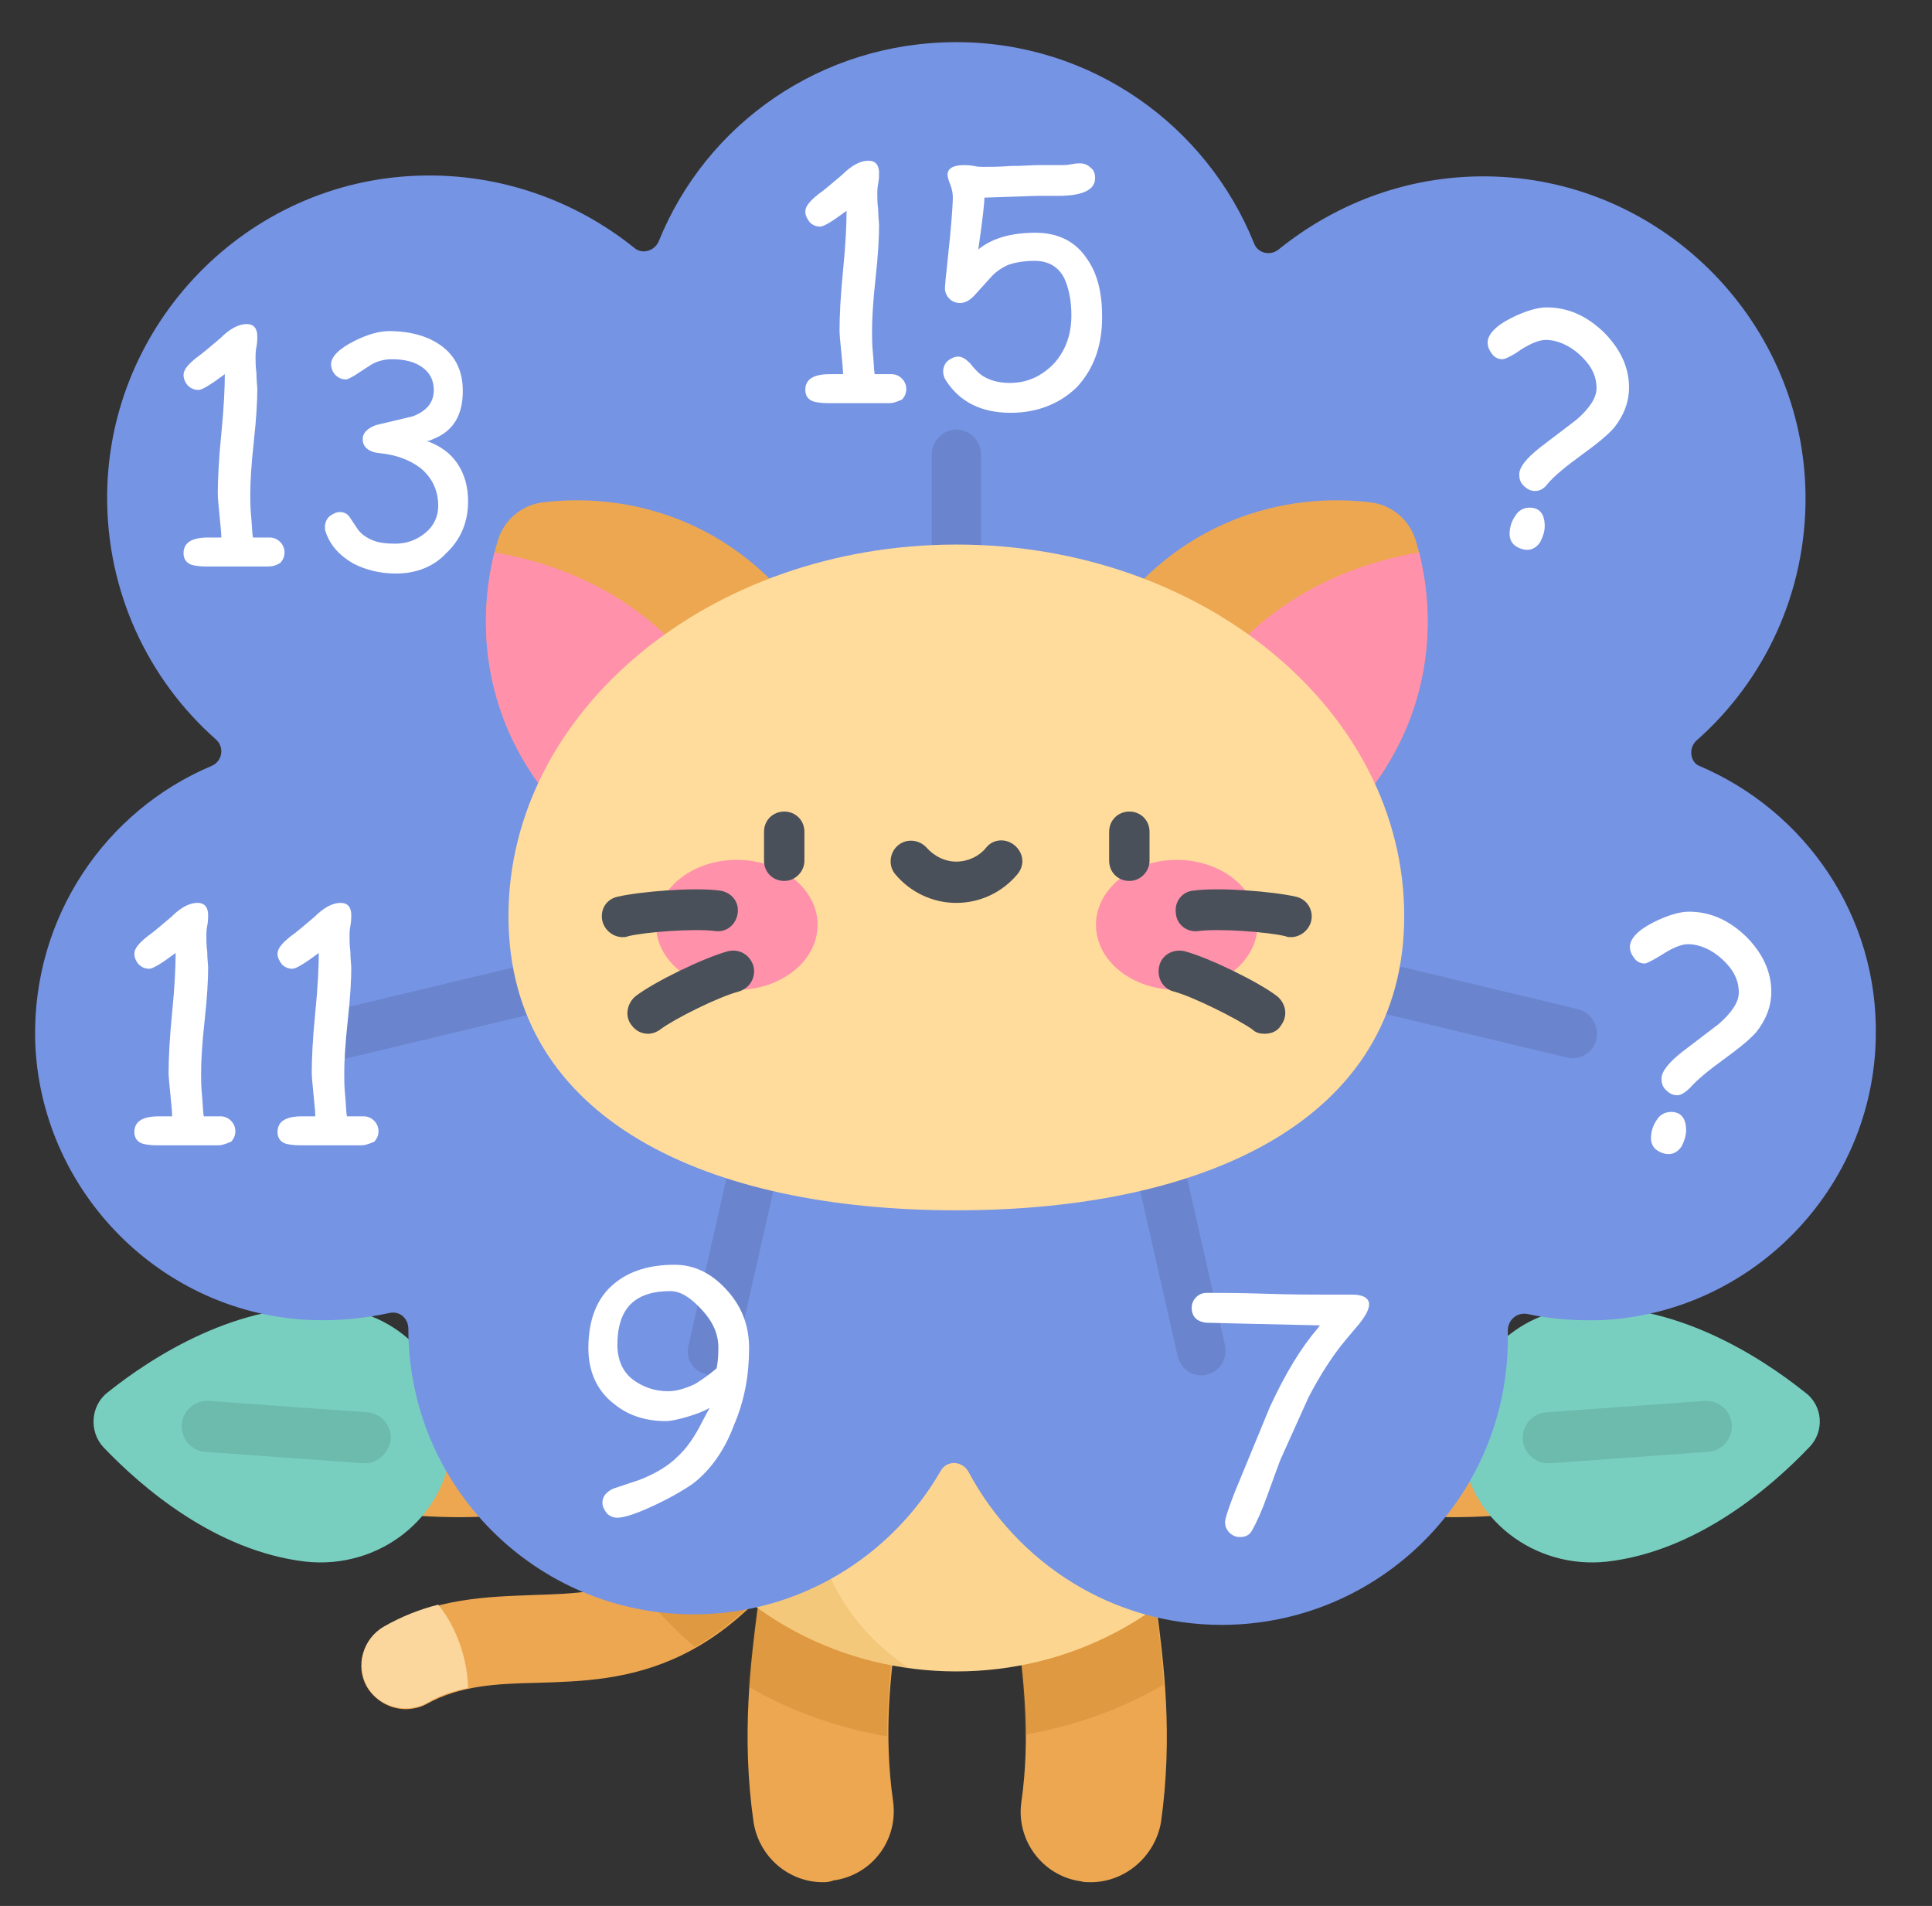 <?xml version="1.0" encoding="utf-8"?>
<!-- Generator: Adobe Illustrator 20.1.0, SVG Export Plug-In . SVG Version: 6.00 Build 0)  -->
<svg version="1.1" id="Capa_1" xmlns="http://www.w3.org/2000/svg" xmlns:xlink="http://www.w3.org/1999/xlink" x="0px" y="0px"
	 viewBox="0 0 220 217" style="enable-background:new 0 0 220 217;" xml:space="preserve">
<rect x="0" y="0" width="220" height="217" fill="#333333" stroke="none"/>
<style type="text/css">
	.st0{fill:#EDA751;}
	.st1{fill:#78CFC0;}
	.st2{opacity:0.1;enable-background:new    ;}
	.st3{fill:#FCD79D;}
	.st4{opacity:0.2;fill:#A35F00;enable-background:new    ;}
	.st5{fill:#FCD690;}
	.st6{opacity:0.15;fill:#C17A00;enable-background:new    ;}
	.st7{fill:#7694E4;}
	.st8{opacity:0.1;}
	.st9{fill:#FF91AB;}
	.st10{fill:#FFDC9C;}
	.st11{fill:#495059;}
	.st12{fill:#FFFFFF;}
</style>
<path class="st0" d="M57.5,172.5c11.3-1.2,21.1-6.2,27.3-14.2c2.7-3.5,2-8.5-1.5-11.2c-3.5-2.7-8.5-2-11.2,1.5
	c-3.5,4.5-11.3,9.1-22.9,8.1c-4.4-0.4-8.3,2.9-8.6,7.3c-0.4,4.4,2.9,8.3,7.3,8.6C51.2,172.8,54.4,172.8,57.5,172.5z"/>
<path class="st1" d="M11.8,164.8c4.3,4.5,12.7,11.8,23,13c8.3,0.9,15.9-4.9,16.6-13.2c0.7-8.1-5.4-15.2-13.5-15.7
	c-10.7-0.8-20.6,5.6-25.6,9.6C10.3,160,10.1,163,11.8,164.8z"/>
<path class="st2" d="M41.6,166.6c-0.1,0-0.1,0-0.2,0l-18-1.3c-1.6-0.1-2.8-1.5-2.7-3.1c0.1-1.6,1.5-2.8,3.1-2.7l18,1.3
	c1.6,0.1,2.8,1.5,2.7,3.1C44.3,165.4,43,166.6,41.6,166.6z"/>
<path class="st0" d="M46.2,194.6c-1.7,0-3.4-0.9-4.4-2.5c-1.4-2.4-0.5-5.4,1.9-6.8c5.9-3.4,11.9-3.5,17.1-3.7
	c9.1-0.3,17-0.5,26.3-17.9c1.3-2.4,4.3-3.3,6.8-2c2.4,1.3,3.3,4.3,2,6.8c-12,22.5-24.7,22.8-34.8,23.1c-4.6,0.1-8.7,0.3-12.5,2.4
	C47.9,194.4,47,194.6,46.2,194.6z"/>
<path class="st3" d="M49.9,182.7c-2,0.5-4.1,1.3-6.2,2.5c-2.4,1.4-3.2,4.4-1.9,6.8c0.9,1.6,2.6,2.5,4.4,2.5c0.8,0,1.7-0.2,2.4-0.6
	c1.5-0.9,3.1-1.4,4.7-1.7C53.2,188,51.4,184.5,49.9,182.7z"/>
<g>
	<path class="st0" d="M93.7,214.3c-3.9,0-7.3-2.9-7.9-6.9c-1.4-9.8-0.3-18.3,0.5-24.5c0.3-1.9,0.5-3.6,0.6-5
		c0.3-4.4,4.2-7.7,8.6-7.4c4.4,0.3,7.7,4.2,7.4,8.6c-0.1,1.8-0.4,3.8-0.7,5.8c-0.8,5.8-1.6,12.5-0.5,20.2c0.6,4.4-2.4,8.4-6.8,9
		C94.4,214.3,94,214.3,93.7,214.3z"/>
	<path class="st0" d="M124.2,214.3c-0.4,0-0.8,0-1.1-0.1c-4.4-0.6-7.4-4.7-6.8-9c1.1-7.7,0.2-14.3-0.5-20.2c-0.3-2.1-0.5-4-0.7-5.8
		c-0.3-4.4,3-8.2,7.4-8.6c4.4-0.3,8.2,3,8.6,7.4c0.1,1.4,0.3,3.1,0.6,5c0.8,6.2,1.9,14.6,0.5,24.5
		C131.5,211.4,128.1,214.3,124.2,214.3z"/>
</g>
<g>
	<path class="st4" d="M93.9,161.6c-2.4-1.3-5.5-0.4-6.8,2c-5.4,10-10.2,14.3-15.2,16.2c2.1,2.8,4.5,5.4,7.2,7.7
		c5.5-3.1,11.2-8.8,16.8-19.2C97.2,166,96.3,162.9,93.9,161.6z"/>
	<path class="st4" d="M131.6,182.9c-0.3-1.9-0.5-3.6-0.6-5c-0.3-4.4-4.2-7.7-8.6-7.4c-4.4,0.3-7.7,4.2-7.4,8.6
		c0.1,1.8,0.4,3.8,0.7,5.8c0.5,3.8,1,8,1,12.6c5.7-1,11-2.9,15.8-5.7C132.3,188.6,131.9,185.6,131.6,182.9z"/>
	<path class="st4" d="M95.4,170.6c-4.4-0.3-8.2,3-8.6,7.4c-0.1,1.4-0.3,3.1-0.6,5c-0.3,2.6-0.7,5.6-1,9c4.7,2.8,10.1,4.7,15.8,5.7
		c0-4.6,0.5-8.8,1-12.6c0.3-2.1,0.5-4,0.7-5.8C103.1,174.8,99.8,170.9,95.4,170.6z"/>
</g>
<ellipse class="st5" cx="108.9" cy="156.1" rx="36.8" ry="34.2"/>
<path class="st6" d="M103.5,189.9c-16.8-11.1-11.6-33.7-8.8-43.6v-21.9c-13.3,5.2-22.7,17.4-22.7,31.6
	C72.1,173.3,85.8,187.5,103.5,189.9z"/>
<path class="st4" d="M83.3,147.1c-3.5-2.7-8.5-2-11.2,1.5c-3.2,4.2-10.2,8.4-20.4,8.2c2.6,5.9,6.9,11,12.2,14.6
	c8.6-2.1,16-6.6,20.9-13.1C87.5,154.8,86.8,149.8,83.3,147.1z"/>
<path class="st0" d="M160.3,172.5c-11.3-1.2-21.1-6.2-27.3-14.2c-2.7-3.5-2-8.5,1.5-11.2c3.5-2.7,8.5-2,11.2,1.5
	c3.5,4.5,11.3,9.1,22.9,8.1c4.4-0.4,8.3,2.9,8.6,7.3c0.4,4.4-2.9,8.3-7.3,8.6C166.6,172.8,163.4,172.8,160.3,172.5z"/>
<path class="st1" d="M206,164.8c-4.3,4.5-12.7,11.8-23,13c-8.3,0.9-15.9-4.9-16.6-13.2c-0.7-8.1,5.4-15.2,13.5-15.7
	c10.7-0.8,20.6,5.6,25.6,9.6C207.6,160,207.8,163,206,164.8z"/>
<path class="st2" d="M176.3,166.6c-1.5,0-2.8-1.2-2.9-2.7c-0.1-1.6,1.1-3,2.7-3.1l18-1.3c1.6-0.1,3,1.1,3.1,2.7
	c0.1,1.6-1.1,3-2.7,3.1l-18,1.3C176.4,166.6,176.4,166.6,176.3,166.6z"/>
<path class="st4" d="M134.5,147.1c3.5-2.7,8.5-2,11.2,1.5c3.2,4.2,10.2,8.4,20.4,8.2c-2.6,5.9-6.9,11-12.2,14.6
	c-8.6-2.1-16-6.6-20.9-13.1C130.4,154.8,131,149.8,134.5,147.1z"/>
<path class="st7" d="M193.2,84.3c7.7-6.8,12.5-16.8,12.4-27.9c-0.2-19.6-16-35.7-35.5-36.3c-9.3-0.3-17.8,2.9-24.5,8.3
	c-1,0.8-2.4,0.4-2.8-0.7c-5.4-13.4-18.5-22.9-33.9-22.9S80.4,14.1,75,27.5c-0.5,1.1-1.9,1.5-2.8,0.7C65.6,22.9,57,19.7,47.7,20
	c-19.6,0.6-35.3,16.8-35.5,36.3c-0.1,11.1,4.7,21.1,12.4,27.9c1,0.9,0.7,2.5-0.5,3c-12.1,5.1-20.4,17.2-20.1,31.2
	c0.5,17.2,14.4,31.3,31.6,31.9c3,0.1,5.9-0.2,8.7-0.8c1.2-0.3,2.2,0.6,2.2,1.8c0,0,0,0,0,0c0,17.9,14.5,32.5,32.5,32.5
	c12,0,22.5-6.6,28.1-16.3c0.7-1.3,2.5-1.2,3.2,0.1c5.5,10.3,16.3,17.4,28.8,17.4c18,0,32.6-14.6,32.6-32.6c0-0.3,0-0.6,0-0.9
	c0-1.2,1-2.1,2.2-1.9c2.8,0.6,5.6,0.8,8.6,0.7c17.1-0.9,30.8-15,31.1-32.2c0.3-13.9-8.1-25.8-20.1-30.9
	C192.5,86.8,192.2,85.2,193.2,84.3z"/>
<g class="st8">
	<path d="M108.9,73.9c-1.5,0-2.8-1.3-2.8-2.8V51.7c0-1.5,1.3-2.8,2.8-2.8s2.8,1.3,2.8,2.8v19.4C111.7,72.7,110.5,73.9,108.9,73.9z"
		/>
	<path d="M38.8,120.5c-1.3,0-2.4-0.9-2.7-2.1c-0.4-1.5,0.6-3,2.1-3.4l29.2-7c1.5-0.4,3,0.6,3.4,2.1c0.4,1.5-0.6,3-2.1,3.4l-29.2,7
		C39.2,120.5,39,120.5,38.8,120.5z"/>
	<path d="M81.1,156.6c-0.2,0-0.4,0-0.6-0.1c-1.5-0.3-2.5-1.8-2.1-3.3l4.4-19.4c0.3-1.5,1.8-2.5,3.3-2.1c1.5,0.3,2.5,1.8,2.1,3.3
		l-4.4,19.4C83.5,155.7,82.4,156.6,81.1,156.6z"/>
	<path d="M136.8,156.6c-1.3,0-2.4-0.9-2.7-2.2l-4.4-19.4c-0.3-1.5,0.6-3,2.1-3.3c1.5-0.3,3,0.6,3.3,2.1l4.4,19.4
		c0.3,1.5-0.6,3-2.1,3.3C137.2,156.6,137,156.6,136.8,156.6z"/>
	<path d="M179.1,120.5c-0.2,0-0.4,0-0.7-0.1l-29.2-7c-1.5-0.4-2.4-1.9-2.1-3.4c0.4-1.5,1.9-2.4,3.4-2.1l29.2,7
		c1.5,0.4,2.4,1.9,2.1,3.4C181.5,119.6,180.3,120.5,179.1,120.5z"/>
</g>
<path class="st0" d="M90.7,96.8c5.9-4.9,9.8-13.2,1.5-25.4c-8.3-12.3-20.7-15.4-30.4-14.2c-2.4,0.3-4.4,2-5.1,4.3
	c-2.8,9.3-1.9,22.1,8.7,32.4C76,104.2,84.8,101.8,90.7,96.8z"/>
<path class="st9" d="M56.3,62.9c-2.3,9.2-1,21.2,9.1,31c9.2,8.9,17,8.3,22.8,4.7C84.2,71.8,67,64.7,56.3,62.9z"/>
<path class="st0" d="M127.2,96.8c-5.9-4.9-9.8-13.2-1.5-25.4c8.3-12.3,20.7-15.4,30.4-14.2c2.4,0.3,4.4,2,5.1,4.3
	c2.8,9.3,1.9,22.1-8.7,32.4C141.8,104.2,133,101.8,127.2,96.8z"/>
<path class="st9" d="M161.6,62.9c2.3,9.2,1,21.2-9.1,31c-9.2,8.9-17,8.3-22.8,4.7C133.6,71.8,150.9,64.7,161.6,62.9z"/>
<path class="st10" d="M159.9,104.3c0,23.3-22.8,33.5-51,33.5s-51-10.2-51-33.5S80.8,62,108.9,62S159.9,80.9,159.9,104.3z"/>
<g>
	<ellipse class="st9" cx="83.9" cy="105.3" rx="9.2" ry="7.4"/>
	<ellipse class="st9" cx="134" cy="105.3" rx="9.2" ry="7.4"/>
</g>
<g>
	<path class="st11" d="M89.3,100.3c-1.3,0-2.3-1-2.3-2.3v-3.3c0-1.3,1-2.3,2.3-2.3s2.3,1,2.3,2.3v3.3
		C91.6,99.2,90.6,100.3,89.3,100.3z"/>
	<path class="st11" d="M128.6,100.3c-1.3,0-2.3-1-2.3-2.3v-3.3c0-1.3,1-2.3,2.3-2.3s2.3,1,2.3,2.3v3.3
		C130.9,99.2,129.9,100.3,128.6,100.3z"/>
	<path class="st11" d="M108.9,102.8c-2.7,0-5.2-1.2-6.9-3.2c-0.9-1-0.7-2.5,0.2-3.3c1-0.9,2.5-0.7,3.3,0.2c0.9,1,2.1,1.6,3.4,1.6
		c1.3,0,2.6-0.6,3.4-1.6c0.8-1,2.3-1.1,3.3-0.2c1,0.9,1.1,2.3,0.2,3.3C114.1,101.6,111.6,102.8,108.9,102.8z"/>
	<path class="st11" d="M70.9,106.7c-1,0-2-0.7-2.3-1.8c-0.3-1.3,0.4-2.5,1.7-2.8c2.6-0.6,8.7-1.1,11.7-0.7c1.3,0.2,2.2,1.3,2,2.6
		c-0.2,1.3-1.3,2.2-2.6,2c-2.3-0.3-7.9,0.1-9.9,0.6C71.3,106.7,71.1,106.7,70.9,106.7z"/>
	<path class="st11" d="M73.8,117.7c-0.7,0-1.4-0.3-1.9-1c-0.8-1-0.5-2.5,0.5-3.3c2.1-1.6,7.6-4.3,10.5-5.1c1.3-0.3,2.5,0.4,2.9,1.7
		c0.3,1.3-0.4,2.5-1.7,2.9c-2.3,0.6-7.3,3.1-8.9,4.3C74.8,117.5,74.3,117.7,73.8,117.7z"/>
	<path class="st11" d="M147,106.7c-0.2,0-0.4,0-0.6-0.1c-2-0.5-7.6-0.9-9.9-0.6c-1.3,0.2-2.5-0.7-2.6-2c-0.2-1.3,0.7-2.5,2-2.6
		c3-0.4,9.1,0.1,11.7,0.7c1.3,0.3,2,1.6,1.7,2.8C149,106,148,106.7,147,106.7z"/>
	<path class="st11" d="M144,117.7c-0.5,0-1-0.1-1.4-0.5c-1.7-1.2-6.7-3.7-8.9-4.3c-1.3-0.3-2-1.6-1.7-2.9c0.3-1.3,1.6-2,2.9-1.7
		c2.9,0.8,8.4,3.5,10.5,5.1c1,0.8,1.3,2.2,0.5,3.3C145.5,117.4,144.8,117.7,144,117.7z"/>
</g>
<g>
	<path class="st12" d="M101.3,45.9h-3.5l-3.5,0c-0.8,0-1.4-0.1-1.7-0.2c-0.6-0.2-0.9-0.7-0.9-1.3c0-1.2,0.9-1.8,2.8-1.8l0.8,0l0.7,0
		c0-0.6-0.1-1.4-0.2-2.5c-0.1-1.1-0.2-1.9-0.2-2.5c0-1.5,0.1-3.8,0.4-6.8c0.3-3,0.4-5.3,0.4-6.8c-1.6,1.2-2.6,1.8-3,1.8
		c-0.5,0-0.9-0.2-1.2-0.5c-0.3-0.4-0.5-0.8-0.5-1.2c0-0.6,0.5-1.2,1.5-2c0.6-0.4,1.5-1.2,2.7-2.2c1-1,2-1.6,3-1.6
		c0.8,0,1.2,0.5,1.2,1.4c0,0.3,0,0.7-0.1,1.2s-0.1,0.9-0.1,1.2c0,0.4,0,1,0.1,1.8c0,0.8,0.1,1.4,0.1,1.8c0,1.3-0.1,3.3-0.4,6
		c-0.3,2.7-0.4,4.7-0.4,6c0,0.7,0,1.5,0.1,2.5c0.1,1,0.1,1.8,0.2,2.4l1.9,0c0.5,0,0.9,0.2,1.2,0.5c0.3,0.3,0.5,0.7,0.5,1.2
		c0,0.5-0.2,0.9-0.5,1.2C102.2,45.7,101.8,45.9,101.3,45.9z"/>
	<path class="st12" d="M115.1,47c-3.3,0-5.8-1.2-7.4-3.7c-0.2-0.3-0.3-0.7-0.3-1c0-0.5,0.2-0.9,0.5-1.2c0.4-0.3,0.8-0.5,1.2-0.5
		c0.5,0,0.9,0.3,1.4,0.8c0.6,0.8,1.1,1.2,1.4,1.4c0.8,0.5,1.8,0.8,3.1,0.8c2,0,3.7-0.8,5.1-2.3c1.3-1.5,1.9-3.3,1.9-5.4
		c0-1.7-0.3-3.1-0.8-4.2c-0.7-1.4-1.9-2-3.4-2c-1.3,0-2.3,0.2-3.1,0.5c-0.6,0.3-1.3,0.7-1.9,1.4l-1.9,2.1c-0.5,0.5-1,0.8-1.6,0.8
		c-0.5,0-0.9-0.2-1.2-0.5c-0.3-0.3-0.5-0.7-0.5-1.2c0-0.2,0.1-1.3,0.3-3.1c0.4-3.7,0.6-6.2,0.6-7.3c0-0.4-0.1-0.9-0.3-1.4
		c-0.2-0.5-0.3-0.9-0.3-1.1c0-0.7,0.6-1.1,1.9-1.1c0.2,0,0.6,0,1.1,0.1s0.8,0.1,1.1,0.1c0.7,0,1.7,0,3.1-0.1c1.4,0,2.4-0.1,3.1-0.1
		c0.3,0,0.8,0,1.4,0s1.1,0,1.4,0c0.2,0,0.5,0,1-0.1s0.7-0.1,1-0.1c0.5,0,0.9,0.2,1.2,0.5c0.4,0.3,0.5,0.7,0.5,1.2c0,1.3-1.4,2-4.2,2
		c-0.4,0-0.8,0-1.4,0c-0.6,0-0.9,0-1,0l-3,0.1l-3,0.1c0,0.5-0.2,2.5-0.7,5.9c1.6-1.3,3.8-1.9,6.5-1.9c2.6,0,4.6,1,5.9,3
		c1.2,1.7,1.7,3.9,1.7,6.6c0,3.2-0.9,5.8-2.8,7.9C120.8,45.9,118.2,47,115.1,47z"/>
</g>
<path class="st12" d="M174.8,55.9c-0.5,0-0.9-0.2-1.3-0.6c-0.4-0.4-0.5-0.8-0.5-1.3c0-0.8,0.8-1.8,2.3-3l4.2-3.2
	c1.5-1.3,2.3-2.5,2.3-3.6c0-1.4-0.6-2.6-1.9-3.8c-1.2-1.1-2.6-1.7-3.9-1.7c-0.7,0-1.7,0.4-2.8,1.1c-1.1,0.8-1.9,1.1-2.1,1.1
	c-0.5,0-0.9-0.2-1.2-0.6c-0.3-0.4-0.5-0.8-0.5-1.3c0-0.9,0.9-1.9,2.7-2.8c1.6-0.8,3-1.2,4-1.2c2.4,0,4.5,0.9,6.5,2.8
	c1.9,1.9,2.9,4,2.9,6.3c0,1.7-0.6,3.2-1.7,4.6c-0.7,0.8-1.9,1.8-3.7,3.1c-1.8,1.3-3.1,2.4-3.8,3.2C175.8,55.7,175.3,55.9,174.8,55.9
	z M173.9,62.6c-0.5,0-1-0.2-1.4-0.5c-0.4-0.3-0.6-0.8-0.6-1.3c0-0.7,0.2-1.4,0.6-2c0.4-0.7,1-1,1.7-1c1.1,0,1.7,0.7,1.7,2.1
	c0,0.6-0.2,1.2-0.5,1.8C175,62.3,174.5,62.6,173.9,62.6z"/>
<path class="st12" d="M191,124.7c-0.5,0-0.9-0.2-1.3-0.6c-0.4-0.4-0.5-0.8-0.5-1.3c0-0.8,0.8-1.8,2.3-3l4.2-3.2
	c1.5-1.3,2.3-2.5,2.3-3.6c0-1.4-0.6-2.6-1.9-3.8c-1.2-1.1-2.6-1.7-3.9-1.7c-0.7,0-1.7,0.4-2.8,1.1s-1.9,1.1-2.1,1.1
	c-0.5,0-0.9-0.2-1.2-0.6s-0.5-0.8-0.5-1.3c0-0.9,0.9-1.9,2.7-2.8c1.6-0.8,3-1.2,4-1.2c2.4,0,4.5,0.9,6.5,2.8c1.9,1.9,2.9,4,2.9,6.3
	c0,1.7-0.6,3.2-1.7,4.6c-0.7,0.8-1.9,1.8-3.7,3.1c-1.8,1.3-3.1,2.4-3.8,3.2C191.9,124.4,191.4,124.7,191,124.7z M190,131.4
	c-0.5,0-1-0.2-1.4-0.5c-0.4-0.3-0.6-0.8-0.6-1.3c0-0.7,0.2-1.4,0.6-2c0.4-0.7,1-1,1.7-1c1.1,0,1.7,0.7,1.7,2.1
	c0,0.6-0.2,1.2-0.5,1.8C191.1,131.1,190.6,131.4,190,131.4z"/>
<path class="st12" d="M154.8,150.7l-1.6,1.9c-1.5,1.8-2.9,4-4.2,6.5l-3.2,7.1c-0.2,0.5-0.7,1.9-1.5,4.1c-0.6,1.7-1.2,3-1.7,3.9
	c-0.3,0.6-0.8,0.8-1.4,0.8c-0.5,0-0.9-0.2-1.2-0.5s-0.5-0.7-0.5-1.2c0-0.4,0.4-1.6,1.1-3.4l4-9.7c1.8-3.9,3.6-6.8,5.4-8.9l0.3-0.4
	l-8.9-0.2l-4-0.1c-1.1-0.1-1.7-0.7-1.7-1.7c0-0.5,0.2-0.9,0.5-1.2c0.3-0.3,0.7-0.5,1.2-0.5c1.5,0,3.7,0,6.7,0.1
	c3,0.1,5.2,0.1,6.7,0.1h3.2c1.2,0,1.9,0.4,1.9,1.1C155.9,149.1,155.5,149.8,154.8,150.7z"/>
<path class="st12" d="M78.8,169c-0.9,0.6-2.2,1.4-4.1,2.3c-2.1,1-3.6,1.5-4.4,1.5c-0.5,0-0.9-0.2-1.2-0.5c-0.3-0.4-0.5-0.8-0.5-1.2
	c0-0.7,0.4-1.2,1.2-1.6l3-1c1.8-0.7,3.3-1.6,4.3-2.6c1.1-1,2-2.3,2.9-4.1l0.8-1.5c-0.7,0.4-1.5,0.7-2.5,1s-1.9,0.5-2.5,0.5
	c-2.2,0-4.2-0.6-5.8-1.9c-2-1.5-3-3.7-3-6.4c0-3.3,1-5.8,3-7.4c1.7-1.4,4-2.1,6.8-2.1c2.2,0,4.1,0.9,5.8,2.7
	c1.8,1.9,2.7,4.1,2.7,6.8c0,3-0.5,5.9-1.7,8.7C82.5,165.2,80.8,167.5,78.8,169z M76.3,147c-2,0-3.5,0.5-4.5,1.5s-1.5,2.6-1.5,4.6
	c0,1.7,0.6,3.1,1.8,4c1.1,0.8,2.4,1.3,4,1.3c0.9,0,1.9-0.3,3-0.8c0.5-0.3,1.3-0.8,2.5-1.8c0.2-1,0.2-1.8,0.2-2.4
	c0-1.5-0.6-2.9-1.9-4.3S77.5,147,76.3,147z"/>
<g>
	<path class="st12" d="M24.9,130.4h-3.5l-3.5,0c-0.8,0-1.4-0.1-1.7-0.2c-0.6-0.2-0.9-0.7-0.9-1.3c0-1.2,0.9-1.8,2.8-1.8l0.8,0l0.7,0
		c0-0.6-0.1-1.4-0.2-2.5c-0.1-1.1-0.2-1.9-0.2-2.5c0-1.5,0.1-3.8,0.4-6.8c0.3-3,0.4-5.3,0.4-6.8c-1.6,1.2-2.6,1.8-3,1.8
		c-0.5,0-0.9-0.2-1.2-0.5s-0.5-0.8-0.5-1.2c0-0.6,0.5-1.2,1.5-2c0.6-0.4,1.5-1.2,2.7-2.2c1-1,2-1.6,3-1.6c0.8,0,1.2,0.5,1.2,1.4
		c0,0.3,0,0.7-0.1,1.2c-0.1,0.5-0.1,0.9-0.1,1.2c0,0.4,0,1,0.1,1.8c0,0.8,0.1,1.4,0.1,1.8c0,1.3-0.1,3.3-0.4,6
		c-0.3,2.7-0.4,4.7-0.4,6c0,0.7,0,1.5,0.1,2.5c0.1,1,0.1,1.8,0.2,2.4l1.9,0c0.5,0,0.9,0.2,1.2,0.5c0.3,0.3,0.5,0.7,0.5,1.2
		c0,0.5-0.2,0.9-0.5,1.2C25.8,130.2,25.3,130.4,24.9,130.4z"/>
	<path class="st12" d="M41.2,130.4h-3.5l-3.5,0c-0.8,0-1.4-0.1-1.7-0.2c-0.6-0.2-0.9-0.7-0.9-1.3c0-1.2,0.9-1.8,2.8-1.8l0.8,0l0.7,0
		c0-0.6-0.1-1.4-0.2-2.5c-0.1-1.1-0.2-1.9-0.2-2.5c0-1.5,0.1-3.8,0.4-6.8c0.3-3,0.4-5.3,0.4-6.8c-1.6,1.2-2.6,1.8-3,1.8
		c-0.5,0-0.9-0.2-1.2-0.5c-0.3-0.4-0.5-0.8-0.5-1.2c0-0.6,0.5-1.2,1.5-2c0.6-0.4,1.5-1.2,2.7-2.2c1-1,2-1.6,3-1.6
		c0.8,0,1.2,0.5,1.2,1.4c0,0.3,0,0.7-0.1,1.2c-0.1,0.5-0.1,0.9-0.1,1.2c0,0.4,0,1,0.1,1.8c0,0.8,0.1,1.4,0.1,1.8
		c0,1.3-0.1,3.3-0.4,6c-0.3,2.7-0.4,4.7-0.4,6c0,0.7,0,1.5,0.1,2.5c0.1,1,0.1,1.8,0.2,2.4l1.9,0c0.5,0,0.9,0.2,1.2,0.5
		c0.3,0.3,0.5,0.7,0.5,1.2c0,0.5-0.2,0.9-0.5,1.2C42.1,130.2,41.6,130.4,41.2,130.4z"/>
</g>
<g>
	<path class="st12" d="M30.5,64.5H27l-3.5,0c-0.8,0-1.4-0.1-1.7-0.2c-0.6-0.2-0.9-0.7-0.9-1.3c0-1.2,0.9-1.8,2.8-1.8l0.8,0l0.7,0
		c0-0.6-0.1-1.4-0.2-2.5c-0.1-1.1-0.2-1.9-0.2-2.5c0-1.5,0.1-3.8,0.4-6.8c0.3-3,0.4-5.3,0.4-6.8c-1.6,1.2-2.6,1.8-3,1.8
		c-0.5,0-0.9-0.2-1.2-0.5s-0.5-0.8-0.5-1.2c0-0.6,0.5-1.2,1.5-2c0.6-0.4,1.5-1.2,2.7-2.2c1-1,2-1.6,3-1.6c0.8,0,1.2,0.5,1.2,1.4
		c0,0.3,0,0.7-0.1,1.2c-0.1,0.5-0.1,0.9-0.1,1.2c0,0.4,0,1,0.1,1.8c0,0.8,0.1,1.4,0.1,1.8c0,1.3-0.1,3.3-0.4,6s-0.4,4.7-0.4,6
		c0,0.7,0,1.5,0.1,2.5c0.1,1,0.1,1.8,0.2,2.4l1.9,0c0.5,0,0.9,0.2,1.2,0.5c0.3,0.3,0.5,0.7,0.5,1.2c0,0.5-0.2,0.9-0.5,1.2
		C31.4,64.4,31,64.5,30.5,64.5z"/>
	<path class="st12" d="M45.1,65.3c-1.8,0-3.4-0.4-4.8-1.1c-1.6-0.9-2.7-2.1-3.2-3.6c-0.1-0.2-0.1-0.4-0.1-0.6c0-0.5,0.2-0.9,0.5-1.2
		c0.4-0.3,0.8-0.5,1.2-0.5c0.5,0,0.9,0.2,1.2,0.7l0.8,1.2c0.4,0.6,1,1,1.7,1.3c0.7,0.3,1.6,0.4,2.6,0.4c1.3,0,2.4-0.4,3.4-1.2
		c1-0.8,1.5-1.9,1.5-3.1c0-1.8-0.7-3.2-2-4.3c-1.2-0.9-2.7-1.5-4.6-1.7c-1.3-0.1-2-0.7-2-1.6c0-0.7,0.5-1.2,1.5-1.6l4.2-1
		c0.8-0.3,1.4-0.7,1.8-1.2c0.4-0.5,0.6-1.1,0.6-1.8c0-1-0.4-1.9-1.2-2.5c-0.9-0.7-2.1-1-3.6-1c-0.8,0-1.6,0.2-2.3,0.6l-2,1.3
		c-0.4,0.2-0.7,0.4-0.9,0.4c-0.5,0-0.9-0.2-1.2-0.5s-0.5-0.8-0.5-1.2c0-0.9,0.9-1.8,2.7-2.7c1.6-0.8,2.9-1.1,3.9-1.1
		c2.5,0,4.5,0.6,6,1.7c1.6,1.2,2.4,2.9,2.4,5.1c0,2.8-1.1,4.6-3.4,5.5c-0.2,0.1-0.4,0.2-0.7,0.2c1.6,0.6,2.7,1.4,3.5,2.6
		s1.2,2.6,1.2,4.3c0,2.3-0.8,4.3-2.5,5.9C49.4,64.5,47.4,65.3,45.1,65.3z"/>
</g>
</svg>
